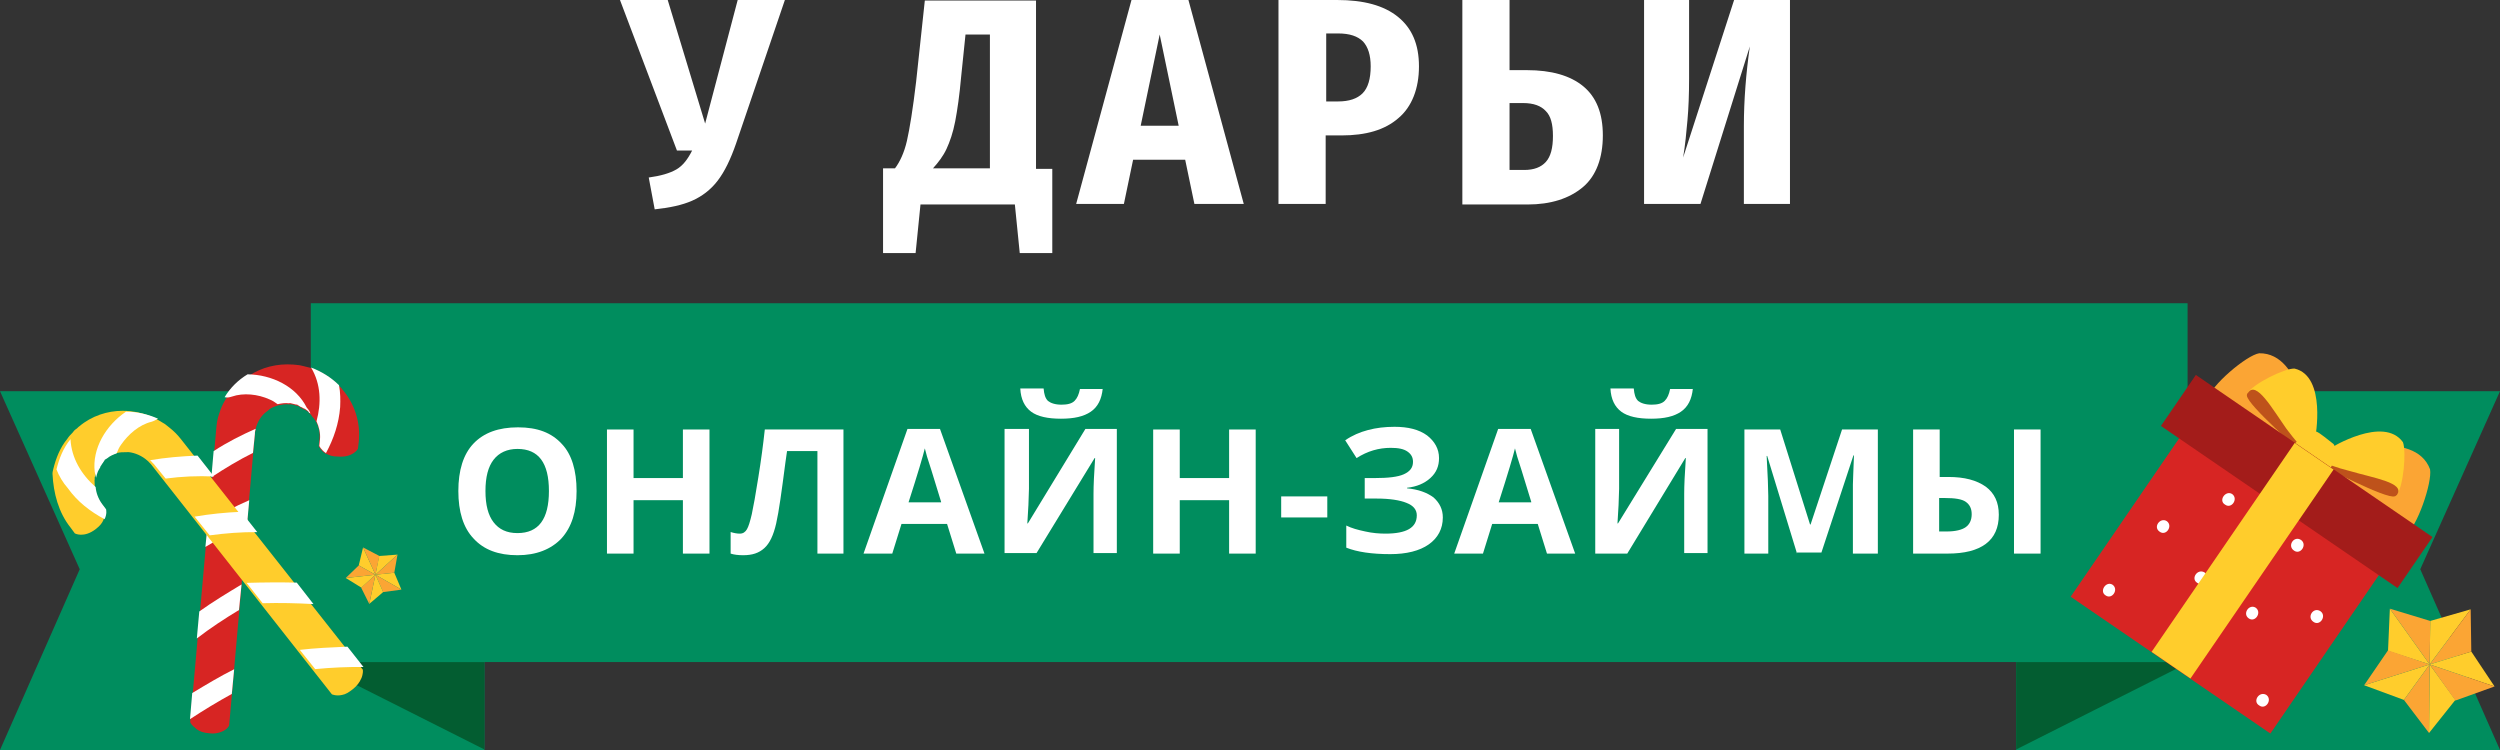 <svg width="460" height="138" viewBox="0 0 460 138" fill="none" xmlns="http://www.w3.org/2000/svg">
<rect x="0" y="0" width="460" height="138" fill="#333333" stroke="none"/>
<g clip-path="url(#clip0_508_2980)">
<path d="M460 138H370.975V71.978H460L445.329 104.741L460 138Z" fill="#008D5E"/>
<path d="M370.975 121.817H402.912L370.975 137.901V121.817Z" fill="#035D31"/>
<path d="M0 138H89.126V71.978H0L14.671 104.741L0 138Z" fill="#008D5E"/>
<path d="M89.126 121.817H57.188L89.126 137.901V121.817Z" fill="#035D31"/>
<path d="M402.513 55.796H57.188V121.817H402.513V55.796Z" fill="#008D5E"/>
<path d="M106.092 90.345C106.092 94.118 105.194 96.997 103.298 99.082C101.402 101.068 98.707 102.16 95.214 102.16C91.721 102.16 89.026 101.167 87.129 99.082C85.233 97.096 84.335 94.118 84.335 90.345C84.335 86.573 85.233 83.594 87.129 81.609C89.026 79.623 91.721 78.63 95.314 78.63C98.906 78.63 101.501 79.623 103.398 81.708C105.194 83.594 106.092 86.573 106.092 90.345ZM89.325 90.345C89.325 92.927 89.824 94.813 90.822 96.104C91.82 97.394 93.218 98.089 95.214 98.089C99.106 98.089 101.002 95.508 101.002 90.345C101.002 85.183 99.106 82.602 95.214 82.602C93.317 82.602 91.82 83.296 90.822 84.587C89.824 85.878 89.325 87.764 89.325 90.345Z" fill="white"/>
<path d="M130.545 101.862H125.654V92.033H116.572V101.862H111.682V79.027H116.572V87.963H125.654V79.027H130.545V101.862Z" fill="white"/>
<path d="M155.296 101.862H150.405V82.999H144.816L144.517 85.084C143.818 90.445 143.319 94.118 142.82 96.302C142.321 98.486 141.622 99.975 140.624 100.869C139.626 101.763 138.429 102.16 136.732 102.16C135.834 102.16 135.035 102.06 134.437 101.862V97.891C135.035 98.089 135.634 98.189 136.133 98.189C136.732 98.189 137.131 97.891 137.431 97.394C137.73 96.898 138.03 95.905 138.329 94.614C138.628 93.225 139.028 91.04 139.527 87.863C140.026 84.786 140.425 81.807 140.724 79.027H155.196V101.862H155.296Z" fill="white"/>
<path d="M175.955 101.862L174.259 96.401H165.875L164.178 101.862H158.889L166.973 78.928H172.961L181.145 101.862H175.955ZM173.161 92.331C171.664 87.367 170.765 84.587 170.566 83.991C170.366 83.296 170.266 82.8 170.167 82.502C169.867 83.793 168.869 87.168 167.172 92.43H173.161V92.331Z" fill="white"/>
<path d="M184.938 78.928H189.329V89.948L189.229 92.927L189.03 96.302H189.129L199.709 78.928H205.497V101.763H201.206V90.842C201.206 89.353 201.306 87.168 201.505 84.289H201.405L190.726 101.763H184.838V78.928H184.938ZM202.903 71.482C202.703 73.468 202.004 74.858 200.707 75.751C199.409 76.645 197.613 77.042 195.218 77.042C192.822 77.042 190.926 76.645 189.728 75.751C188.531 74.858 187.832 73.468 187.732 71.482H192.024C192.124 72.574 192.323 73.269 192.822 73.766C193.321 74.163 194.12 74.46 195.317 74.46C196.415 74.46 197.214 74.262 197.713 73.766C198.212 73.269 198.511 72.574 198.711 71.581H202.903V71.482Z" fill="white"/>
<path d="M231.048 101.862H226.157V92.033H217.075V101.862H212.185V79.027H217.075V87.963H226.157V79.027H231.048V101.862Z" fill="white"/>
<path d="M235.738 95.21V91.338H244.222V95.21H235.738Z" fill="white"/>
<path d="M264.782 84.289C264.782 85.778 264.283 86.97 263.185 87.963C262.087 88.955 260.69 89.551 258.893 89.75V89.849C260.989 90.047 262.586 90.643 263.784 91.537C264.882 92.529 265.48 93.721 265.48 95.21C265.48 97.295 264.582 98.983 262.886 100.174C261.189 101.365 258.794 101.961 255.799 101.961C252.406 101.961 249.711 101.564 247.715 100.77V96.699C248.713 97.196 249.811 97.493 251.208 97.791C252.506 98.089 253.803 98.188 254.901 98.188C258.794 98.188 260.69 97.096 260.69 94.813C260.69 93.82 260.091 93.026 258.794 92.529C257.596 92.033 255.7 91.735 253.304 91.735H251.109V87.963H253.005C255.4 87.963 257.197 87.764 258.295 87.268C259.392 86.771 259.991 86.076 259.991 84.984C259.991 84.19 259.692 83.594 258.993 83.098C258.295 82.601 257.296 82.403 255.899 82.403C253.704 82.403 251.608 82.999 249.612 84.289L247.516 81.013C248.813 80.119 250.21 79.524 251.707 79.127C253.204 78.729 254.801 78.531 256.598 78.531C259.093 78.531 261.089 79.027 262.586 80.119C263.983 81.212 264.782 82.601 264.782 84.289Z" fill="white"/>
<path d="M284.643 101.862L282.946 96.401H274.563L272.866 101.862H267.576L275.66 78.928H281.649L289.833 101.862H284.643ZM281.748 92.331C280.251 87.367 279.353 84.587 279.154 83.991C278.954 83.296 278.854 82.8 278.754 82.502C278.455 83.793 277.457 87.168 275.76 92.43H281.748V92.331Z" fill="white"/>
<path d="M293.525 78.928H297.917V89.948L297.817 92.927L297.617 96.302H297.717L308.396 78.928H314.185V101.763H309.893V90.842C309.893 89.353 309.993 87.168 310.193 84.289H310.093L299.414 101.862H293.525V78.928ZM311.49 71.482C311.291 73.468 310.592 74.858 309.295 75.751C307.997 76.645 306.201 77.042 303.805 77.042C301.41 77.042 299.514 76.645 298.316 75.751C297.118 74.858 296.42 73.468 296.32 71.482H300.612C300.711 72.574 300.911 73.269 301.41 73.766C301.909 74.163 302.707 74.46 303.905 74.46C305.003 74.46 305.801 74.262 306.3 73.766C306.799 73.269 307.099 72.574 307.298 71.581H311.49V71.482Z" fill="white"/>
<path d="M330.653 101.862L325.163 83.892H325.064C325.263 87.566 325.363 89.948 325.363 91.239V101.862H320.972V79.027H327.559L333.048 96.501H333.148L338.937 79.027H345.524V101.862H340.933V89.154C340.933 88.459 341.032 86.672 341.132 83.793H341.032L335.144 101.663H330.653V101.862Z" fill="white"/>
<path d="M367.781 94.714C367.781 97.096 366.982 98.883 365.386 100.075C363.789 101.266 361.493 101.862 358.299 101.862H352.012V79.027H356.902V87.764H358.499C361.493 87.764 363.689 88.36 365.386 89.551C366.982 90.742 367.781 92.43 367.781 94.714ZM356.902 97.791H358.2C359.796 97.791 360.994 97.493 361.693 96.997C362.391 96.501 362.791 95.707 362.791 94.614C362.791 93.522 362.391 92.827 361.693 92.331C360.994 91.835 359.697 91.636 357.9 91.636H356.802V97.791H356.902ZM375.466 101.862H370.575V79.027H375.466V101.862Z" fill="white"/>
<path d="M135.435 26.409C134.437 29.288 133.339 31.571 132.042 33.259C130.745 34.947 129.148 36.138 127.351 36.932C125.555 37.727 123.259 38.223 120.465 38.521L119.367 32.663C121.562 32.365 123.259 31.869 124.457 31.174C125.654 30.479 126.553 29.288 127.351 27.699H124.557L114.077 0H122.86L129.746 22.735L135.735 0H144.418L135.435 26.409Z" fill="white"/>
<path d="M193.621 30.976V46.563H187.633L186.735 37.627H169.369L168.471 46.563H162.482V30.976H164.678C165.576 29.784 166.375 28.096 166.874 25.912C167.373 23.728 167.972 20.055 168.571 14.991L170.167 0.099H190.627V31.075H193.621V30.976ZM182.244 6.354H177.653L176.854 14.098C176.555 17.473 176.156 20.253 175.756 22.338C175.357 24.423 174.758 26.111 174.16 27.401C173.561 28.692 172.663 29.883 171.664 30.976H182.144V6.354H182.244Z" fill="white"/>
<path d="M219.77 37.528L218.073 29.387H208.492L206.796 37.528H198.013L208.193 0H218.672L228.852 37.528H219.77ZM209.889 23.132H216.876L213.383 6.354L209.889 23.132Z" fill="white"/>
<path d="M257.197 3.078C259.792 5.163 261.09 8.141 261.09 12.211C261.09 16.282 259.792 19.658 257.297 21.742C254.802 23.927 251.309 24.919 246.818 24.919H243.923V37.528H235.24V0H246.019C250.91 0 254.602 0.993 257.197 3.078ZM250.71 17.175C251.708 16.183 252.207 14.495 252.207 12.211C252.207 10.127 251.708 8.637 250.81 7.645C249.812 6.652 248.315 6.155 246.219 6.155H244.023V18.665H246.219C248.215 18.665 249.712 18.168 250.71 17.175Z" fill="white"/>
<path d="M291.33 15.885C293.725 17.87 294.923 20.849 294.923 24.919C294.923 28.99 293.725 32.365 291.23 34.45C288.735 36.535 285.341 37.627 281.05 37.627H269.073V0H277.756V12.906H280.95C285.441 12.906 288.934 13.899 291.33 15.885ZM284.443 29.784C285.341 28.791 285.741 27.203 285.741 25.019C285.741 22.834 285.341 21.345 284.443 20.452C283.545 19.459 282.148 18.963 280.251 18.963H277.756V31.273H280.451C282.247 31.273 283.545 30.777 284.443 29.784Z" fill="white"/>
<path d="M329.255 37.528H320.872V23.232C320.872 18.367 321.271 13.502 321.97 8.538L312.887 37.528H302.508V0H310.792V14.495C310.792 17.374 310.692 19.955 310.492 22.14C310.293 24.324 310.093 26.607 309.694 28.99L319.075 0H329.355V37.528H329.255Z" fill="white"/>
<path d="M442.577 98.488C442.36 98.597 442.143 98.705 442.035 98.705C439.867 98.922 426.646 86.892 426.646 86.892L427.187 86.242L429.788 83.316C429.788 83.316 444.311 78.764 447.128 86.35C447.562 88.735 444.744 97.08 442.577 98.488Z" fill="#FBA534"/>
<path opacity="0.49" d="M442.685 98.38L442.577 98.489C442.36 98.597 442.143 98.706 442.035 98.706C439.867 98.922 426.646 86.893 426.646 86.893L427.187 86.242C428.163 87.001 429.897 88.302 433.04 90.035C438.242 93.07 445.503 96.105 442.685 98.38Z" fill="#A11A14"/>
<path d="M406.162 73.562C406.162 73.779 406.162 73.996 406.162 74.212C406.812 76.38 422.743 84.291 422.743 84.291L423.068 83.533L424.802 80.065C424.802 80.065 423.827 64.892 415.699 65.001C413.423 65.326 406.704 70.961 406.162 73.562Z" fill="#FBA534"/>
<path opacity="0.49" d="M406.162 73.345C406.162 73.454 406.162 73.454 406.054 73.562C406.054 73.779 406.054 73.995 406.054 74.212C406.704 76.38 422.635 84.291 422.635 84.291L422.96 83.532C421.876 82.99 420.142 81.798 417.325 79.522C412.773 75.621 407.354 69.986 406.162 73.345Z" fill="#A11A14"/>
<path d="M440.951 91.119C440.843 91.228 440.734 91.336 440.626 91.336C439 91.878 427.079 85.592 427.079 85.592L427.404 85.05L428.813 82.449C428.813 82.449 438.567 76.38 442.143 81.365C442.793 83.1 442.251 89.602 440.951 91.119Z" fill="#FFCD2C"/>
<path d="M413.532 72.37C413.424 72.479 413.424 72.695 413.424 72.804C413.532 74.538 423.611 83.316 423.611 83.316L424.045 82.882L425.995 80.607C425.995 80.607 428.163 69.227 422.202 67.819C420.468 67.71 414.508 70.636 413.532 72.37Z" fill="#FFCD2C"/>
<path opacity="0.68" d="M413.641 72.262L413.532 72.37C413.424 72.479 413.424 72.695 413.424 72.804C413.532 74.538 423.611 83.316 423.611 83.316L424.045 82.883C423.394 82.232 422.311 81.04 420.685 78.873C418.084 75.188 415.158 69.986 413.641 72.262Z" fill="#A11A14"/>
<path opacity="0.68" d="M441.059 91.01C441.059 91.01 441.059 91.119 440.951 91.119C440.843 91.227 440.734 91.335 440.626 91.335C439 91.877 427.079 85.592 427.079 85.592L427.404 85.05C428.271 85.375 429.788 86.025 432.389 86.675C436.833 87.976 442.577 88.843 441.059 91.01Z" fill="#A11A14"/>
<path d="M426.212 79.415C425.129 79.09 421.227 81.691 421.01 83.858C420.794 84.508 425.996 88.626 427.296 87.868C429.464 86.567 430.114 82.449 429.355 81.691C428.488 81.04 426.863 79.631 426.212 79.415Z" fill="#FFCD2C"/>
<path d="M406.171 73.05L381 109.797L417.747 134.968L442.918 98.221L406.171 73.05Z" fill="#D72523"/>
<path d="M409.415 92.853C410.607 93.72 411.908 91.769 410.715 90.902C409.523 90.144 408.114 92.094 409.415 92.853Z" fill="white"/>
<path d="M422.094 101.306C423.286 102.173 424.587 100.223 423.395 99.356C422.094 98.489 420.794 100.439 422.094 101.306Z" fill="white"/>
<path d="M413.751 113.77C414.943 114.637 416.243 112.686 415.051 111.819C413.859 111.06 412.558 112.903 413.751 113.77Z" fill="white"/>
<path d="M387.415 109.543C388.607 110.41 389.907 108.459 388.715 107.592C387.523 106.833 386.222 108.784 387.415 109.543Z" fill="white"/>
<path d="M397.386 97.839C398.578 98.706 399.878 96.755 398.686 95.888C397.494 95.129 396.085 96.972 397.386 97.839Z" fill="white"/>
<path d="M401.177 118.972C402.369 119.839 403.67 117.888 402.478 117.021C401.177 116.154 399.877 118.105 401.177 118.972Z" fill="white"/>
<path d="M404.321 107.267C405.513 108.134 406.814 106.183 405.621 105.316C404.321 104.558 403.02 106.509 404.321 107.267Z" fill="white"/>
<path d="M425.671 114.42C426.863 115.287 428.163 113.336 426.971 112.469C425.671 111.602 424.37 113.553 425.671 114.42Z" fill="white"/>
<path d="M415.701 129.809C416.893 130.676 418.193 128.725 417.001 127.858C415.701 127.099 414.4 129.05 415.701 129.809Z" fill="white"/>
<path d="M434.34 100.223C435.532 101.09 436.833 99.139 435.641 98.272C434.449 97.513 433.148 99.464 434.34 100.223Z" fill="white"/>
<path d="M406.596 81.582C407.788 82.449 409.089 80.499 407.897 79.632C406.705 78.873 405.404 80.715 406.596 81.582Z" fill="white"/>
<path d="M447.58 98.819L404.038 68.988L397.607 78.376L441.149 108.206L447.58 98.819Z" fill="#A31C1A"/>
<path d="M429.379 86.397L422.227 81.498L395.892 119.944L403.045 124.843L429.379 86.397Z" fill="#FFCD2C"/>
<path d="M62.967 71.624C62.783 71.321 62.56 71.179 62.275 70.937C60.831 69.46 59.043 68.329 57.135 67.685C56.648 67.565 56.16 67.444 55.673 67.324C55.349 67.243 55.024 67.163 54.598 67.144C54.435 67.104 54.172 67.125 54.009 67.085C50.966 66.85 48.108 67.608 45.84 69.115C44.119 70.154 42.703 71.7 41.613 73.325C41.188 73.996 40.866 74.605 40.604 75.316C40.524 75.641 40.382 75.864 40.302 76.189C40 77.062 39.861 77.975 39.782 78.989L34.999 132.856C34.999 132.856 35.081 133.22 35.65 133.706C35.874 133.847 35.996 134.05 36.22 134.191C36.728 134.575 37.438 134.837 38.453 134.915C39.366 135.055 40.096 134.89 40.663 134.686C41.798 134.277 42.161 133.506 42.161 133.506L46.904 79.802C46.984 79.477 46.963 79.213 47.043 78.889C47.364 77.59 48.071 76.472 49.023 75.76C49.327 75.576 49.468 75.353 49.772 75.169C50.177 74.925 50.744 74.72 51.21 74.577C51.839 74.474 52.569 74.31 53.319 74.409C53.42 74.348 53.482 74.449 53.583 74.388L53.745 74.428L53.908 74.468C54.009 74.407 54.07 74.509 54.232 74.549C54.395 74.589 54.395 74.589 54.557 74.629C54.719 74.669 54.719 74.669 54.882 74.709C55.044 74.749 55.044 74.749 55.105 74.851C55.167 74.952 55.268 74.891 55.329 74.992C55.39 75.093 55.491 75.032 55.552 75.133C55.552 75.133 55.614 75.235 55.715 75.174C55.776 75.275 55.877 75.214 55.938 75.315C56.324 75.496 56.548 75.638 56.832 75.88L56.893 75.982L56.955 76.083C57.016 76.184 57.077 76.285 57.178 76.224C57.239 76.326 57.239 76.326 57.3 76.427C57.361 76.528 57.361 76.528 57.423 76.629C57.707 76.872 57.952 77.277 58.135 77.581C58.746 78.593 58.892 79.749 58.773 80.926L58.654 82.103C58.654 82.103 58.981 82.872 59.875 83.438C59.875 83.438 59.936 83.539 60.037 83.478C60.484 83.761 61.195 84.023 62.148 84C64.928 84.256 65.856 82.59 65.856 82.59L66.015 81.251C66.371 77.721 65.246 74.255 62.967 71.624Z" fill="#D72523"/>
<path d="M43.086 123.138L42.652 127.683C40.059 129.11 37.528 130.638 34.957 132.329L35.37 127.52C37.901 125.992 40.432 124.464 43.086 123.138Z" fill="white"/>
<path d="M44.444 107.537L43.97 112.244C41.337 113.833 38.664 115.585 36.215 117.478L36.668 112.507C39.179 110.715 41.811 109.126 44.444 107.537Z" fill="white"/>
<path d="M45.862 92.036L45.468 96.418C42.815 97.744 40.323 99.109 37.792 100.638L38.266 95.93C40.696 94.463 43.248 93.199 45.862 92.036Z" fill="white"/>
<path d="M47.044 78.889C46.963 79.213 46.883 79.538 46.904 79.802L46.548 83.332C43.895 84.658 41.364 86.186 38.893 87.815L39.306 83.007C41.777 81.377 44.43 80.052 47.044 78.889Z" fill="white"/>
<path d="M57.116 76.124C57.055 76.023 56.994 75.921 56.893 75.982L56.832 75.881C56.77 75.78 56.77 75.78 56.77 75.78C56.77 75.78 56.77 75.78 56.709 75.679C56.425 75.436 56.14 75.193 55.815 75.113C55.754 75.012 55.653 75.073 55.592 74.972C55.592 74.972 55.531 74.871 55.429 74.932C55.368 74.83 55.267 74.891 55.206 74.79C55.145 74.689 55.044 74.75 54.982 74.649C54.921 74.548 54.82 74.609 54.759 74.507C54.698 74.406 54.597 74.467 54.434 74.427C54.272 74.387 54.272 74.387 54.109 74.347C53.947 74.307 53.947 74.307 53.785 74.267L53.622 74.227L53.46 74.186C53.46 74.186 53.297 74.146 53.196 74.207C52.446 74.108 51.817 74.211 51.087 74.376C50.579 73.992 50.132 73.709 49.584 73.487C47.492 72.539 44.814 72.222 42.645 72.978C42.179 73.122 41.814 73.204 41.327 73.083C42.357 71.356 43.834 69.912 45.555 68.873C50.018 68.942 54.486 71.08 56.444 75.01C56.851 75.455 57.034 75.759 57.116 76.124Z" fill="white"/>
<path d="M59.976 83.378C59.021 82.711 58.755 82.042 58.755 82.042L58.874 80.865C58.992 79.689 58.685 78.493 58.236 77.52C59.14 74.212 59.069 70.662 57.235 67.625C59.205 68.37 60.993 69.501 62.376 70.876C62.643 72.235 62.647 73.614 62.59 74.892C62.355 77.935 61.409 80.717 59.976 83.378Z" fill="white"/>
<path d="M12.996 97.093L13.77 98.146C13.77 98.146 15.435 99.075 17.682 97.304C18.431 96.714 18.815 96.205 19.037 95.657L19.077 95.495C19.581 94.499 19.356 93.668 19.356 93.668L18.643 92.717C17.931 91.766 17.522 90.631 17.438 89.576C17.457 89.15 17.375 88.785 17.394 88.359L17.434 88.197C17.373 88.096 17.475 88.035 17.413 87.933C17.454 87.771 17.454 87.771 17.494 87.609L17.534 87.446L17.574 87.284C17.654 86.959 17.836 86.573 17.977 86.35C18.078 86.289 18.017 86.188 18.119 86.126C18.119 86.126 18.22 86.065 18.159 85.964C18.26 85.903 18.199 85.802 18.3 85.74C18.401 85.679 18.34 85.578 18.441 85.517C18.543 85.456 18.482 85.355 18.583 85.293C18.684 85.232 18.684 85.232 18.724 85.07C18.825 85.009 18.825 85.009 18.866 84.846C18.967 84.785 18.967 84.785 19.007 84.623L19.108 84.562L19.209 84.501C19.311 84.44 19.311 84.439 19.412 84.378C19.958 83.91 20.627 83.645 21.194 83.441C21.66 83.297 22.289 83.194 22.715 83.213C22.979 83.192 23.405 83.212 23.668 83.191C24.845 83.309 26.165 83.894 27.08 84.723C27.304 84.864 27.487 85.168 27.772 85.41L61.07 127.754C61.07 127.754 61.842 128.117 62.937 127.871C63.565 127.767 64.173 127.401 64.922 126.81C65.671 126.22 66.196 125.489 66.418 124.94C66.559 124.717 66.639 124.392 66.68 124.23C66.84 123.58 66.758 123.215 66.758 123.215L33.236 80.731C32.645 79.982 31.954 79.294 31.161 78.667C30.876 78.424 30.653 78.283 30.368 78.04C29.698 77.616 29.088 77.293 28.418 76.869C26.549 76.063 24.601 75.582 22.532 75.587C19.773 75.595 16.875 76.515 14.589 78.448C14.386 78.571 14.245 78.794 14.042 78.916C13.739 79.1 13.496 79.384 13.354 79.608C13.011 79.954 12.667 80.299 12.384 80.746C11.029 82.393 10.284 84.363 9.803 86.311C9.722 86.636 9.642 86.961 9.663 87.224C9.835 90.713 10.757 94.3 12.996 97.093Z" fill="#FFCD2C"/>
<path d="M55.166 119.575L57.995 123.117C60.996 122.824 63.957 122.695 66.878 122.727L63.927 118.983C60.966 119.113 58.005 119.242 55.166 119.575Z" fill="white"/>
<path d="M45.376 107.248L48.327 110.993C51.451 110.903 54.534 110.976 57.678 111.15L54.605 107.203C51.522 107.13 48.499 107.158 45.376 107.248Z" fill="white"/>
<path d="M35.81 95.064L38.578 98.505C41.518 98.112 44.417 97.88 47.338 97.913L44.387 94.169C41.426 94.298 38.688 94.57 35.81 95.064Z" fill="white"/>
<path d="M27.607 84.68C27.831 84.821 28.014 85.125 28.299 85.368L30.477 88.059C33.417 87.666 36.378 87.536 39.36 87.67L36.347 83.825C33.386 83.954 30.486 84.185 27.607 84.68Z" fill="white"/>
<path d="M17.677 87.912C17.717 87.75 17.717 87.75 17.757 87.588L17.797 87.425L17.837 87.263C17.917 86.938 18.099 86.552 18.24 86.329C18.342 86.268 18.28 86.166 18.382 86.105C18.382 86.105 18.483 86.044 18.422 85.943C18.523 85.882 18.462 85.781 18.563 85.719C18.665 85.658 18.603 85.557 18.705 85.496C18.806 85.435 18.745 85.334 18.846 85.272C18.947 85.211 18.947 85.211 18.987 85.049C19.089 84.988 19.089 84.988 19.129 84.825C19.23 84.764 19.23 84.764 19.27 84.602L19.371 84.541L19.473 84.48C19.574 84.418 19.574 84.418 19.675 84.357C20.221 83.889 20.89 83.624 21.458 83.419C21.679 82.871 21.901 82.323 22.285 81.815C23.618 79.905 25.602 78.155 27.892 77.601C28.358 77.458 28.662 77.274 29.067 77.03C27.199 76.224 25.25 75.742 23.181 75.748C19.456 78.273 16.932 82.56 17.43 86.818C17.512 87.183 17.595 87.548 17.677 87.912Z" fill="white"/>
<path d="M19.239 95.535C19.743 94.54 19.518 93.709 19.518 93.709L18.805 92.757C18.093 91.806 17.684 90.671 17.6 89.617C14.977 87.332 13.143 84.294 12.972 80.806C11.617 82.452 10.872 84.422 10.39 86.371C10.86 87.607 11.594 88.822 12.469 89.813C14.26 92.323 16.578 94.102 19.239 95.535Z" fill="white"/>
<path d="M454.606 112.113L447.057 122.254L447.169 114.254L454.606 112.113Z" fill="#FFCD2C"/>
<path d="M454.719 119.887L447.057 122.254L454.606 112.113L454.719 119.887Z" fill="#FBA534"/>
<path d="M439.734 112L447.057 122.254L439.396 119.775L439.734 112Z" fill="#FFCD2C"/>
<path d="M447.17 114.254L447.057 122.254L439.733 112L447.17 114.254Z" fill="#FBA534"/>
<path d="M435 126.084L447.056 122.253L442.324 128.788L435 126.084Z" fill="#FFCD2C"/>
<path d="M439.394 119.662L447.056 122.253L435 126.084L439.394 119.662Z" fill="#FBA534"/>
<path d="M446.942 134.873L447.055 122.254L451.787 128.789L446.942 134.873Z" fill="#FFCD2C"/>
<path d="M442.323 128.789L447.056 122.254L446.943 134.873L442.323 128.789Z" fill="#FBA534"/>
<path d="M459 126.31L447.057 122.254L454.719 119.887L459 126.31Z" fill="#FFCD2C"/>
<path d="M451.789 128.902L447.057 122.254L459 126.31L451.789 128.902Z" fill="#FBA534"/>
<path d="M73.861 108.488L69.083 105.746L72.55 105.382L73.861 108.488Z" fill="#FFCD2C"/>
<path d="M70.503 108.939L69.083 105.746L73.861 108.488L70.503 108.939Z" fill="#FBA534"/>
<path d="M73.141 102.048L69.083 105.746L69.759 102.303L73.141 102.048Z" fill="#FFCD2C"/>
<path d="M72.55 105.382L69.083 105.746L73.141 102.048L72.55 105.382Z" fill="#FBA534"/>
<path d="M66.802 100.728L69.082 105.746L66.01 104.036L66.802 100.728Z" fill="#FFCD2C"/>
<path d="M69.808 102.297L69.082 105.746L66.802 100.728L69.808 102.297Z" fill="#FBA534"/>
<path d="M63.617 106.349L69.083 105.746L66.5 108.131L63.617 106.349Z" fill="#FFCD2C"/>
<path d="M66.011 104.036L69.083 105.746L63.618 106.349L66.011 104.036Z" fill="#FBA534"/>
<path d="M67.946 111.123L69.084 105.746L70.503 108.938L67.946 111.123Z" fill="#FFCD2C"/>
<path d="M66.452 108.137L69.084 105.746L67.946 111.123L66.452 108.137Z" fill="#FBA534"/>
</g>
<defs>
<clipPath id="clip0_508_2980">
<rect width="460" height="138" fill="white"/>
</clipPath>
</defs>
</svg>
